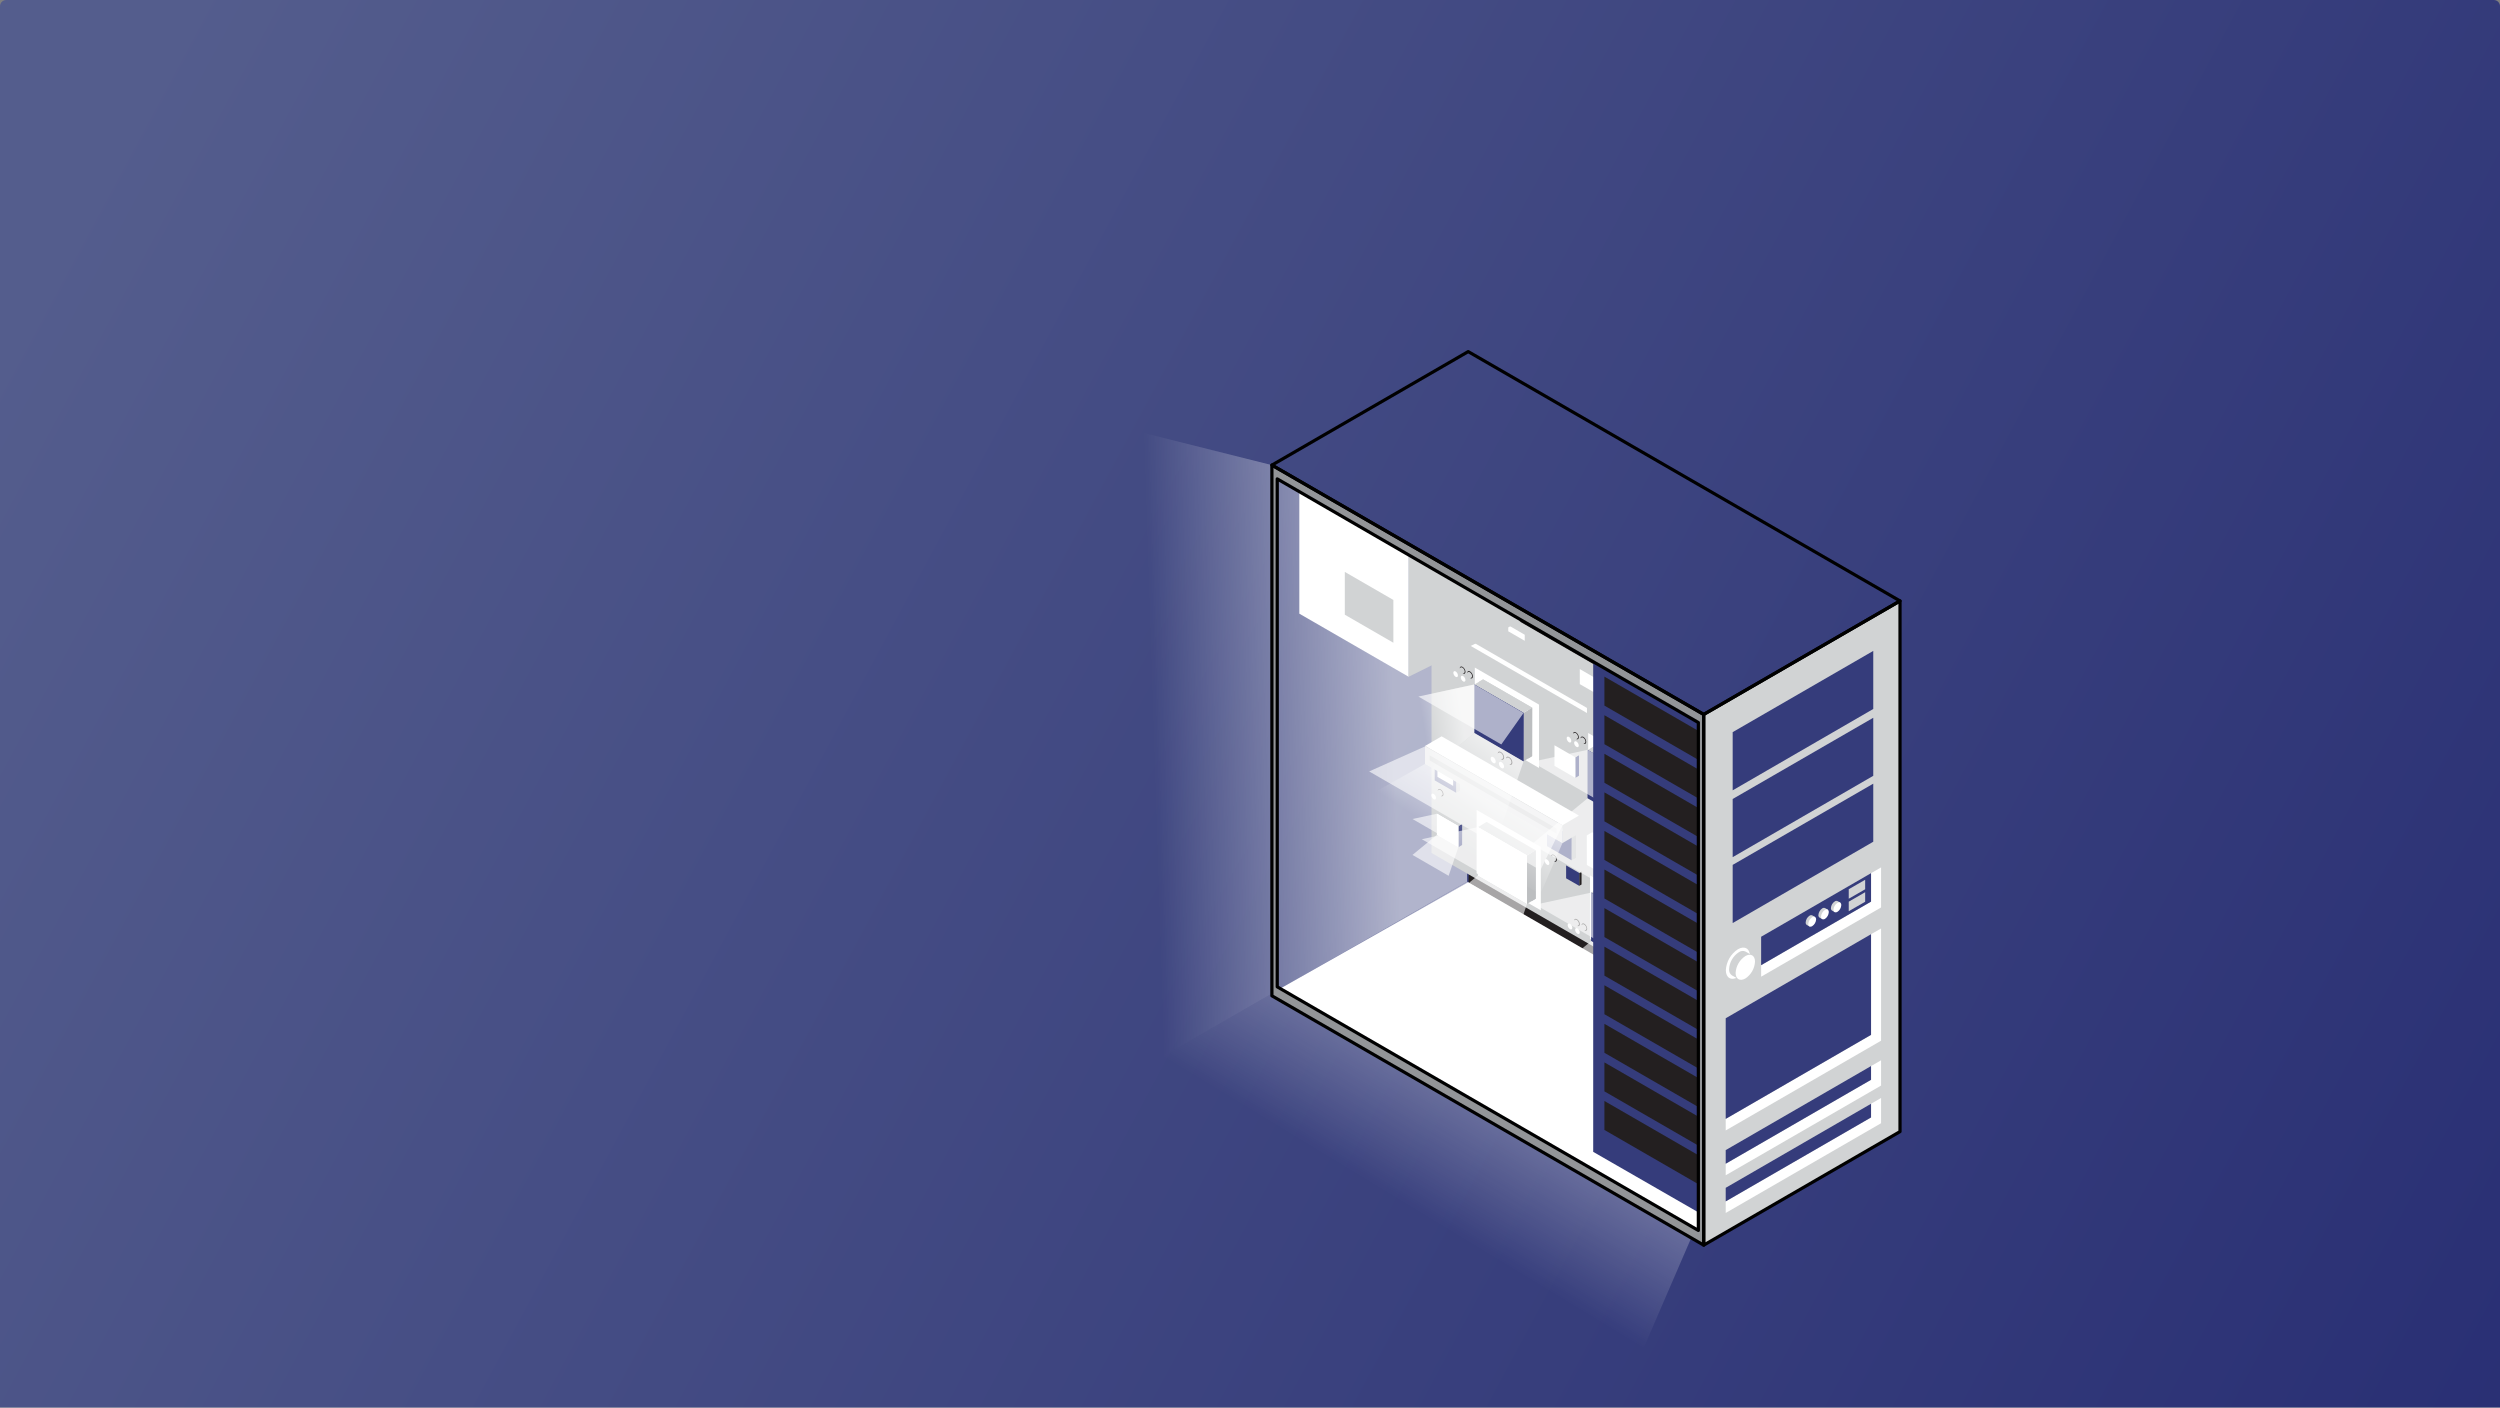 <?xml version="1.0" encoding="UTF-8"?> <svg xmlns="http://www.w3.org/2000/svg" width="2000" height="1126" viewBox="0 0 2000 1126" fill="none"><rect x="0" y="0" width="2000" height="1126" fill="#808080" stroke="none"/><path d="M0 5C0 2.239 2.239 0 5 0H1995C1997.76 0 2000 2.239 2000 5V1125.96H0V5Z" fill="url(#paint0_linear)"></path><g clip-path="url(#clip0)"><path d="M1420.26 881.24L1174.36 738.218L1178.29 466.293L1424.21 608.212L1420.26 881.24Z" fill="#231F20"></path><path d="M1020.81 792.773L1359.3 990.454L1442.39 944.896L1434.97 856.176L1174.55 705.828L1020.81 792.773Z" fill="white"></path><path d="M903 343.362L1017.52 372.091L1173.67 466.294V705.359L903 860.522V343.362Z" fill="url(#paint1_linear)"></path><path d="M1414.43 848.139L1306.85 1097.06L903 860.522L1173.67 705.359L1414.43 848.139Z" fill="url(#paint2_linear)"></path><path d="M1239.11 510.689V510.677L1148.38 458.285L1145.21 460.116L1239.11 522.257L1326.55 787.117L1329.78 785.253V563.047L1239.11 510.689Z" fill="#D1D3D4"></path><path d="M1145.21 460.116V682.371L1326.55 787.117V564.881L1145.21 460.116Z" fill="#D1D3D4"></path><path d="M1173.16 482.887V494.94L1185.34 501.954V489.936L1173.16 482.887Z" fill="white"></path><path d="M1179.86 534.043V584.737L1231.22 614.387V563.69L1179.86 534.043Z" fill="white"></path><path d="M1181.32 647.93L1181.28 698.616L1232.67 728.278V677.574L1181.32 647.93Z" fill="white"></path><path d="M1164.94 621.387L1164.9 634.187L1167.92 632.376L1167.96 619.577L1164.94 621.387Z" fill="#BCBEC0"></path><path d="M1166.54 620.407V633.23L1167.92 632.376L1167.96 619.577L1166.54 620.407Z" fill="#BCBEC0"></path><path d="M1147.77 611.498L1161.59 622.572L1164.94 621.386L1167.96 619.576L1150.8 609.667L1147.77 611.498Z" fill="#D1D3D4"></path><path d="M1149.39 610.529L1166.54 620.407L1167.96 619.576L1150.8 609.667L1149.39 610.529Z" fill="#939598"></path><path d="M1147.77 611.498V624.298L1164.9 634.186L1164.94 621.386L1147.77 611.498Z" fill="#353C7B"></path><path d="M1162.53 623.156V628.723L1149.96 621.479V615.903L1162.53 623.156Z" fill="white"></path><path d="M1166.67 660.901V677.823L1169.69 675.971L1169.73 659.067L1166.67 660.901Z" fill="#353C7B"></path><path d="M1149.55 650.993L1163.33 662.097L1166.66 660.901L1169.72 659.068L1152.56 649.192L1149.55 650.993Z" fill="#D1D3D4"></path><path d="M1149.55 650.993V667.922L1166.66 677.824V660.902L1149.55 650.993Z" fill="white"></path><path d="M1231.59 651.43V661.794L1233.42 660.68V650.337L1231.59 651.43Z" fill="#353C7B"></path><path d="M1214.63 641.667L1227.19 650.853L1231.59 651.429L1233.42 650.336L1216.5 640.548L1214.63 641.667Z" fill="#231F20"></path><path d="M1214.63 641.667V651.99L1231.59 661.794V651.43L1214.63 641.667Z" fill="#D1D3D4"></path><path d="M1206.6 500.153V505.044L1219.79 512.644V507.804L1206.6 500.153Z" fill="white"></path><path d="M1218.83 570.322L1218.77 609.068L1225.7 604.873L1225.74 566.168L1218.83 570.322Z" fill="#BCBEC0"></path><path d="M1222.5 568.064L1222.54 606.833L1225.7 604.873L1225.74 566.168L1222.5 568.064Z" fill="#BCBEC0"></path><path d="M1179.51 547.622L1211.07 573.018L1218.83 570.323L1225.74 566.169L1186.46 543.502L1179.51 547.622Z" fill="#D1D3D4"></path><path d="M1183.24 545.395L1222.5 568.065L1225.74 566.169L1186.47 543.502L1183.24 545.395Z" fill="#D1D3D4"></path><path d="M1179.51 547.622V586.381L1218.77 609.068L1218.83 570.323L1179.51 547.622Z" fill="#353C7B"></path><path d="M1221.61 684.335V723.104L1228.56 718.956L1228.6 680.226L1221.61 684.335Z" fill="#BCBEC0"></path><path d="M1225.33 682.131V720.88L1228.55 718.956L1228.59 680.226L1225.33 682.131Z" fill="#BCBEC0"></path><path d="M1182.34 661.709L1213.9 687.074L1221.6 684.335L1228.59 680.226L1189.27 657.515L1182.34 661.709Z" fill="#D1D3D4"></path><path d="M1182.34 661.709V700.426L1221.6 723.104V684.335L1182.34 661.709Z" fill="white"></path><path d="M1200.68 601.58C1201.44 602.048 1202.08 602.696 1202.54 603.468C1203 604.24 1203.27 605.112 1203.31 606.009C1203.31 607.603 1202.18 608.286 1200.68 607.477C1199.94 606.981 1199.33 606.321 1198.89 605.549C1198.46 604.777 1198.2 603.914 1198.16 603.028C1198.16 601.408 1199.31 600.761 1200.68 601.58Z" fill="#231F20"></path><path d="M1196 610.552L1202.02 607.061C1202.23 606.922 1202.4 606.726 1202.5 606.495C1202.61 606.264 1202.65 606.007 1202.62 605.755C1202.57 605.042 1202.36 604.35 1202 603.734C1201.64 603.118 1201.14 602.594 1200.54 602.206C1200.34 602.051 1200.11 601.953 1199.86 601.925C1199.61 601.896 1199.36 601.938 1199.13 602.044V602.044L1193.09 605.511L1196 610.552Z" fill="#D1D3D4"></path><path d="M1194.6 605.673C1195.18 606.065 1195.66 606.588 1196.01 607.2C1196.35 607.812 1196.55 608.496 1196.58 609.198C1196.58 610.505 1195.7 611.073 1194.6 610.388C1194 610.007 1193.49 609.488 1193.13 608.876C1192.77 608.263 1192.56 607.574 1192.51 606.864C1192.51 605.534 1193.44 605.004 1194.6 605.673Z" fill="white"></path><path d="M1207.31 605.65C1208.07 606.115 1208.7 606.762 1209.15 607.532C1209.61 608.302 1209.86 609.172 1209.9 610.064C1209.9 611.71 1208.79 612.354 1207.31 611.522C1206.58 611.037 1205.98 610.39 1205.54 609.632C1205.11 608.875 1204.86 608.027 1204.81 607.156C1204.81 605.487 1205.94 604.841 1207.31 605.65Z" fill="#231F20"></path><path d="M1202.62 614.631L1208.6 611.176C1208.81 611.022 1208.98 610.814 1209.08 610.573C1209.18 610.333 1209.22 610.069 1209.18 609.811C1209.15 609.104 1208.95 608.415 1208.59 607.802C1208.24 607.189 1207.74 606.669 1207.15 606.286C1206.96 606.133 1206.72 606.039 1206.48 606.015C1206.23 605.99 1205.98 606.036 1205.76 606.148V606.148L1199.73 609.594L1202.62 614.631Z" fill="#D1D3D4"></path><path d="M1201.21 609.72C1201.81 610.114 1202.31 610.644 1202.66 611.267C1203.02 611.89 1203.22 612.588 1203.26 613.305C1203.26 614.609 1202.34 615.117 1201.21 614.481C1200.6 614.095 1200.09 613.568 1199.73 612.945C1199.37 612.322 1199.16 611.621 1199.12 610.901C1199.12 609.594 1200.05 609.073 1201.21 609.72Z" fill="white"></path><path d="M1170.04 533.5C1170.72 533.92 1171.3 534.503 1171.71 535.196C1172.12 535.889 1172.35 536.672 1172.39 537.477C1172.39 538.935 1171.37 539.545 1170.04 538.776C1169.38 538.336 1168.83 537.749 1168.44 537.061C1168.04 536.374 1167.81 535.604 1167.77 534.813C1167.77 533.367 1168.81 532.74 1170.04 533.5Z" fill="#231F20"></path><path d="M1165.81 541.575L1171.24 538.476C1171.43 538.331 1171.57 538.143 1171.67 537.928C1171.76 537.714 1171.8 537.48 1171.79 537.247C1171.75 536.603 1171.56 535.977 1171.23 535.42C1170.91 534.864 1170.45 534.392 1169.91 534.043C1169.73 533.905 1169.51 533.821 1169.28 533.802C1169.05 533.783 1168.82 533.829 1168.62 533.935V533.935L1163.25 537.041L1165.81 541.575Z" fill="#D1D3D4"></path><path d="M1164.5 537.143C1165.04 537.497 1165.49 537.975 1165.82 538.538C1166.14 539.1 1166.32 539.731 1166.35 540.379C1166.35 541.554 1165.54 542.025 1164.5 541.451C1163.97 541.09 1163.52 540.61 1163.2 540.049C1162.89 539.487 1162.7 538.859 1162.67 538.215C1162.67 537.061 1163.5 536.57 1164.5 537.143Z" fill="white"></path><path d="M1176.03 537.143C1176.7 537.576 1177.26 538.164 1177.66 538.858C1178.06 539.551 1178.28 540.33 1178.32 541.129C1178.32 542.595 1177.34 543.188 1176.03 542.472C1175.36 542.038 1174.8 541.452 1174.4 540.76C1174 540.069 1173.77 539.293 1173.72 538.494C1173.72 537.019 1174.76 536.423 1176.03 537.143Z" fill="#231F20"></path><path d="M1171.79 545.217L1177.18 542.097C1177.37 541.972 1177.52 541.797 1177.61 541.591C1177.71 541.386 1177.75 541.158 1177.72 540.933C1177.69 540.29 1177.5 539.665 1177.17 539.11C1176.85 538.555 1176.39 538.087 1175.85 537.746C1175.67 537.613 1175.45 537.53 1175.23 537.504C1175.01 537.478 1174.78 537.511 1174.58 537.6V537.6L1169.19 540.712L1171.79 545.217Z" fill="#D1D3D4"></path><path d="M1170.5 540.838C1171.03 541.196 1171.48 541.673 1171.8 542.23C1172.12 542.788 1172.31 543.413 1172.35 544.055C1172.39 544.285 1172.36 544.521 1172.26 544.732C1172.16 544.943 1172 545.118 1171.79 545.233C1171.59 545.348 1171.36 545.398 1171.12 545.375C1170.89 545.352 1170.67 545.258 1170.5 545.106C1169.95 544.761 1169.5 544.291 1169.17 543.735C1168.85 543.179 1168.66 542.553 1168.62 541.91C1168.62 540.713 1169.46 540.244 1170.5 540.838Z" fill="white"></path><path d="M1152.45 631.433C1153.13 631.861 1153.7 632.445 1154.11 633.137C1154.52 633.829 1154.75 634.609 1154.8 635.412C1154.8 636.91 1153.76 637.483 1152.45 636.772C1151.8 636.322 1151.26 635.73 1150.87 635.042C1150.48 634.354 1150.25 633.587 1150.2 632.798C1150.2 631.321 1151.24 630.716 1152.45 631.433Z" fill="#231F20"></path><path d="M1148.24 639.542L1153.64 636.41C1153.83 636.281 1153.98 636.103 1154.09 635.895C1154.19 635.686 1154.23 635.455 1154.22 635.223C1154.18 634.581 1153.99 633.957 1153.66 633.402C1153.34 632.847 1152.89 632.377 1152.35 632.029C1152.16 631.887 1151.94 631.8 1151.71 631.778C1151.48 631.755 1151.24 631.799 1151.03 631.903V631.903L1145.64 634.995L1148.24 639.542Z" fill="#D1D3D4"></path><path d="M1146.93 635.15C1147.48 635.494 1147.93 635.963 1148.26 636.517C1148.58 637.071 1148.77 637.694 1148.81 638.335C1148.81 639.501 1147.95 639.989 1146.93 639.387C1146.4 639.036 1145.96 638.563 1145.64 638.008C1145.33 637.453 1145.15 636.83 1145.12 636.192C1145.12 635.024 1145.91 634.536 1146.93 635.15Z" fill="white"></path><path d="M1263.84 535.259V547.31L1276.01 554.326V542.306L1263.84 535.259Z" fill="white"></path><path d="M1270.54 586.414V637.108L1321.89 666.76V616.066L1270.54 586.414Z" fill="white"></path><path d="M1272 700.301L1271.95 750.992L1323.35 780.652V729.945L1272 700.301Z" fill="white"></path><path d="M1263.38 698.367V708.672L1265.25 707.589V697.253L1263.38 698.367Z" fill="#231F20"></path><path d="M1252.89 692.324L1261.36 699.108L1263.38 698.367L1265.25 697.254L1254.74 691.208L1252.89 692.324Z" fill="#D1D3D4"></path><path d="M1252.89 692.324V702.657L1263.38 708.672V698.367L1252.89 692.324Z" fill="#353C7B"></path><path d="M1257.29 669.07L1257.24 688.25L1260.69 686.174L1260.74 666.992L1257.29 669.07Z" fill="#BCBEC0"></path><path d="M1259.12 667.946V687.151L1260.7 686.174L1260.74 666.992L1259.12 667.946Z" fill="#BCBEC0"></path><path d="M1237.61 657.744L1253.45 670.425L1257.29 669.069L1260.74 666.992L1241.1 655.645L1237.61 657.744Z" fill="#D1D3D4"></path><path d="M1239.48 656.633L1259.12 667.946L1260.74 666.992L1241.1 655.645L1239.48 656.633Z" fill="#939598"></path><path d="M1237.61 657.743V676.926L1257.24 688.249L1257.29 669.069L1237.61 657.743Z" fill="#353C7B"></path><path d="M1293.38 682.152V705.757L1297.6 703.227V679.624L1293.38 682.152Z" fill="#353C7B"></path><path d="M1269.44 668.321L1288.67 683.808L1293.38 682.152L1297.6 679.624L1273.73 665.813L1269.44 668.321Z" fill="white"></path><path d="M1269.44 668.322L1269.48 691.956L1293.38 705.758V682.153L1269.44 668.322Z" fill="white"></path><path d="M1260.23 605.843L1260.28 622.32L1263.19 620.538V604.087L1260.23 605.843Z" fill="#353C7B"></path><path d="M1243.58 596.205L1256.99 607.021L1260.24 605.844L1263.19 604.087L1246.54 594.448L1243.58 596.205Z" fill="#D1D3D4"></path><path d="M1243.58 596.204V612.694L1260.28 622.32L1260.24 605.843L1243.58 596.204Z" fill="white"></path><path d="M1322.18 717.336V727.675L1323.99 726.582V716.259L1322.18 717.336Z" fill="#353C7B"></path><path d="M1305.21 707.561L1317.74 716.714L1322.18 717.336L1323.99 716.259L1307.13 706.432L1305.21 707.561Z" fill="white"></path><path d="M1305.21 707.561V717.863L1322.18 727.674V717.336L1305.21 707.561Z" fill="white"></path><path d="M1297.26 552.524V557.418L1310.46 565.018V560.178L1297.26 552.524Z" fill="white"></path><path d="M1309.5 622.691L1309.45 661.442L1316.37 657.245L1316.42 618.541L1309.5 622.691Z" fill="#BCBEC0"></path><path d="M1313.17 620.436L1313.21 659.205L1316.37 657.245L1316.41 618.541L1313.17 620.436Z" fill="#BCBEC0"></path><path d="M1270.18 599.996L1301.74 625.391L1309.5 622.691L1316.42 618.54L1277.14 595.873L1270.18 599.996Z" fill="#D1D3D4"></path><path d="M1270.18 599.996V638.754L1309.44 661.442L1309.5 622.691L1270.18 599.996Z" fill="#353C7B"></path><path d="M1312.27 736.711V775.477L1319.23 771.329L1319.26 732.602L1312.27 736.711Z" fill="#BCBEC0"></path><path d="M1316 734.505V773.258L1319.23 771.329L1319.27 732.602L1316 734.505Z" fill="#BCBEC0"></path><path d="M1273.02 714.081L1304.57 739.443L1312.27 736.712L1319.27 732.602L1279.95 709.886L1273.02 714.081Z" fill="#D1D3D4"></path><path d="M1273.02 714.08V752.805L1312.27 775.477V736.711L1273.02 714.08Z" fill="#353C7B"></path><path d="M1284.61 654.852C1285.3 655.273 1285.88 655.856 1286.29 656.551C1286.71 657.246 1286.94 658.031 1286.99 658.838C1286.99 660.276 1285.96 660.888 1284.61 660.164C1283.95 659.717 1283.4 659.122 1283.01 658.426C1282.61 657.73 1282.39 656.953 1282.34 656.155C1282.34 654.696 1283.38 654.114 1284.61 654.852Z" fill="#231F20"></path><path d="M1280.4 662.928L1285.82 659.787C1286.01 659.662 1286.16 659.484 1286.26 659.276C1286.35 659.068 1286.39 658.837 1286.36 658.609C1286.32 657.968 1286.13 657.344 1285.8 656.789C1285.47 656.234 1285.02 655.763 1284.48 655.414C1284.31 655.275 1284.09 655.187 1283.87 655.162C1283.65 655.136 1283.42 655.173 1283.22 655.268V655.268L1277.78 658.39L1280.4 662.928Z" fill="#D1D3D4"></path><path d="M1279.14 658.535C1279.66 658.888 1280.1 659.359 1280.41 659.91C1280.72 660.462 1280.9 661.079 1280.93 661.711C1280.93 662.889 1280.14 663.398 1279.14 662.782C1278.6 662.438 1278.15 661.972 1277.82 661.421C1277.5 660.869 1277.3 660.249 1277.26 659.61C1277.26 658.414 1278.1 657.933 1279.14 658.535Z" fill="white"></path><path d="M1290.59 658.514C1291.28 658.935 1291.85 659.519 1292.25 660.213C1292.66 660.907 1292.89 661.69 1292.92 662.494C1292.92 663.97 1291.92 664.551 1290.59 663.805C1289.94 663.369 1289.39 662.786 1289 662.104C1288.61 661.421 1288.38 660.657 1288.34 659.872C1288.34 658.37 1289.36 657.787 1290.59 658.514Z" fill="#231F20"></path><path d="M1286.36 666.603L1291.75 663.491C1291.94 663.353 1292.09 663.165 1292.18 662.949C1292.27 662.732 1292.3 662.495 1292.27 662.262C1292.24 661.625 1292.06 661.004 1291.74 660.451C1291.42 659.899 1290.97 659.431 1290.44 659.086C1290.26 658.949 1290.05 658.865 1289.83 658.843C1289.61 658.821 1289.39 658.863 1289.19 658.964L1283.76 662.066L1286.36 666.603Z" fill="#D1D3D4"></path><path d="M1285.09 662.179C1285.63 662.535 1286.08 663.012 1286.4 663.573C1286.72 664.134 1286.91 664.762 1286.94 665.408C1286.94 666.584 1286.11 667.04 1285.09 666.467C1284.54 666.119 1284.09 665.645 1283.76 665.084C1283.43 664.523 1283.25 663.891 1283.21 663.243C1283.22 662.066 1284.05 661.598 1285.09 662.179Z" fill="white"></path><path d="M1261.53 735.343C1262.21 735.775 1262.78 736.363 1263.19 737.06C1263.6 737.757 1263.84 738.541 1263.88 739.348C1263.88 740.789 1262.84 741.397 1261.53 740.664C1260.85 740.235 1260.29 739.646 1259.89 738.948C1259.5 738.251 1259.28 737.467 1259.26 736.666C1259.26 735.243 1260.28 734.631 1261.53 735.343Z" fill="#231F20"></path><path d="M1257.3 743.432L1262.67 740.353C1262.86 740.212 1263 740.024 1263.1 739.808C1263.19 739.592 1263.22 739.356 1263.19 739.123C1263.15 738.491 1262.96 737.878 1262.66 737.326C1262.35 736.774 1261.92 736.298 1261.4 735.932C1261.22 735.79 1261 735.702 1260.76 735.678C1260.53 735.654 1260.3 735.695 1260.09 735.796V735.796L1254.67 738.907L1257.3 743.432Z" fill="#D1D3D4"></path><path d="M1256.01 739.041C1256.55 739.393 1257 739.867 1257.32 740.426C1257.64 740.985 1257.83 741.612 1257.86 742.256C1257.86 743.431 1257.03 743.909 1256.01 743.301C1255.46 742.958 1255.01 742.49 1254.68 741.936C1254.35 741.383 1254.16 740.759 1254.12 740.116C1254.12 738.916 1254.97 738.429 1256.01 739.041Z" fill="white"></path><path d="M1267.48 739.021C1268.14 739.468 1268.69 740.063 1269.08 740.759C1269.48 741.454 1269.7 742.232 1269.75 743.03C1269.75 744.476 1268.71 745.069 1267.48 744.351C1266.82 743.911 1266.27 743.322 1265.87 742.631C1265.48 741.94 1265.25 741.167 1265.21 740.372C1265.21 738.855 1266.21 738.303 1267.48 739.021Z" fill="#231F20"></path><path d="M1263.26 747.119L1268.62 743.989C1268.82 743.863 1268.97 743.687 1269.08 743.479C1269.18 743.272 1269.22 743.04 1269.21 742.809C1269.16 742.157 1268.97 741.524 1268.64 740.962C1268.3 740.4 1267.84 739.924 1267.29 739.574C1267.12 739.441 1266.91 739.359 1266.7 739.336C1266.48 739.313 1266.26 739.35 1266.06 739.444L1260.63 742.583L1263.26 747.119Z" fill="#D1D3D4"></path><path d="M1261.96 742.693C1262.5 743.052 1262.94 743.528 1263.27 744.085C1263.59 744.641 1263.79 745.265 1263.83 745.907C1263.83 747.103 1262.96 747.575 1261.96 746.977C1261.42 746.634 1260.97 746.165 1260.64 745.61C1260.31 745.056 1260.12 744.431 1260.09 743.788C1260.09 742.603 1260.92 742.12 1261.96 742.693Z" fill="white"></path><path d="M1260.71 585.873C1261.4 586.294 1261.97 586.876 1262.38 587.569C1262.79 588.263 1263.03 589.046 1263.06 589.85C1263.06 591.305 1262.04 591.919 1260.71 591.151C1260.05 590.71 1259.51 590.122 1259.11 589.434C1258.72 588.746 1258.49 587.976 1258.44 587.184C1258.44 585.737 1259.49 585.113 1260.71 585.873Z" fill="#231F20"></path><path d="M1256.48 593.949L1261.92 590.848C1262.1 590.702 1262.25 590.514 1262.34 590.3C1262.43 590.086 1262.48 589.852 1262.46 589.618C1262.42 588.975 1262.23 588.349 1261.91 587.792C1261.58 587.234 1261.13 586.762 1260.59 586.413C1260.4 586.276 1260.19 586.193 1259.96 586.174C1259.73 586.156 1259.5 586.202 1259.3 586.307V586.307L1253.93 589.41L1256.48 593.949Z" fill="#D1D3D4"></path><path d="M1255.17 589.516C1255.72 589.87 1256.17 590.349 1256.49 590.911C1256.81 591.474 1257 592.104 1257.03 592.752C1257.03 593.927 1256.22 594.398 1255.17 593.824C1254.64 593.463 1254.2 592.982 1253.88 592.42C1253.56 591.858 1253.38 591.23 1253.34 590.586C1253.34 589.431 1254.17 588.941 1255.17 589.516Z" fill="white"></path><path d="M1266.7 589.515C1267.38 589.948 1267.94 590.536 1268.33 591.229C1268.73 591.923 1268.96 592.702 1268.99 593.501C1268.99 594.969 1268.02 595.562 1266.7 594.845C1266.03 594.411 1265.48 593.824 1265.07 593.133C1264.67 592.442 1264.44 591.666 1264.4 590.868C1264.4 589.388 1265.43 588.794 1266.7 589.515Z" fill="#231F20"></path><path d="M1262.46 597.589L1267.85 594.468C1268.04 594.343 1268.19 594.168 1268.29 593.962C1268.38 593.756 1268.42 593.527 1268.39 593.302C1268.36 592.66 1268.17 592.035 1267.84 591.481C1267.52 590.926 1267.06 590.458 1266.52 590.116C1266.34 589.984 1266.13 589.901 1265.9 589.875C1265.68 589.85 1265.46 589.882 1265.25 589.969V589.969L1259.86 593.081L1262.46 597.589Z" fill="#D1D3D4"></path><path d="M1261.17 593.212C1261.7 593.57 1262.15 594.046 1262.47 594.603C1262.79 595.16 1262.98 595.784 1263.02 596.426C1263.06 596.656 1263.03 596.894 1262.93 597.105C1262.83 597.316 1262.67 597.492 1262.47 597.607C1262.26 597.723 1262.03 597.773 1261.8 597.75C1261.56 597.727 1261.34 597.633 1261.17 597.481C1260.62 597.135 1260.17 596.664 1259.85 596.108C1259.52 595.552 1259.33 594.927 1259.3 594.283C1259.3 593.083 1260.13 592.616 1261.17 593.212Z" fill="white"></path><path d="M1243.12 683.808C1243.8 684.235 1244.37 684.818 1244.78 685.51C1245.19 686.201 1245.43 686.981 1245.48 687.783C1245.48 689.283 1244.44 689.855 1243.12 689.146C1242.47 688.696 1241.93 688.104 1241.54 687.415C1241.15 686.727 1240.93 685.959 1240.88 685.17C1240.87 683.693 1241.91 683.091 1243.12 683.808Z" fill="#231F20"></path><path d="M1238.92 691.913L1244.31 688.78C1244.5 688.651 1244.66 688.473 1244.76 688.264C1244.86 688.055 1244.91 687.823 1244.89 687.591C1244.85 686.95 1244.66 686.327 1244.34 685.773C1244.01 685.218 1243.56 684.748 1243.02 684.399C1242.84 684.256 1242.62 684.168 1242.38 684.146C1242.15 684.124 1241.92 684.168 1241.71 684.274V684.274L1236.31 687.364L1238.92 691.913Z" fill="#D1D3D4"></path><path d="M1237.61 687.523C1238.15 687.867 1238.6 688.335 1238.93 688.889C1239.26 689.443 1239.44 690.066 1239.48 690.707C1239.48 691.874 1238.63 692.362 1237.61 691.76C1237.08 691.409 1236.63 690.937 1236.32 690.381C1236 689.826 1235.82 689.203 1235.8 688.565C1235.8 687.397 1236.59 686.909 1237.61 687.523Z" fill="white"></path><path d="M1249.96 660.153V674.468L1263.11 666.773V652.464L1249.96 660.153Z" fill="#D1D3D4"></path><path d="M1140.08 596.732L1161.14 613.69L1249.97 660.154L1263.12 652.464L1153.29 589.068L1140.08 596.732Z" fill="white"></path><path d="M1140.08 596.733L1140.13 611.081L1249.97 674.469V660.154L1140.08 596.733Z" fill="#E6E7E8"></path><path d="M1149.55 650.993V667.922L1166.66 677.824V660.902L1149.55 650.993Z" fill="white"></path><path d="M1179.51 547.622V586.381L1218.77 609.068L1218.83 570.323L1179.51 547.622Z" fill="#353C7B"></path><path d="M1182.34 661.709V700.426L1221.6 723.104V684.335L1182.34 661.709Z" fill="white"></path><path d="M1270.18 599.996V638.754L1309.44 661.442L1309.5 622.691L1270.18 599.996Z" fill="#353C7B"></path><path d="M1273.02 714.08V752.805L1312.27 775.477V736.711L1273.02 714.08Z" fill="#353C7B"></path><path d="M1140.08 596.733L1140.13 611.081L1249.97 674.469V660.154L1140.08 596.733Z" fill="#E6E7E8"></path><path d="M1245.21 666.918L1143.73 608.364V604.286L1245.21 662.836V666.918Z" fill="#D1D3D4"></path><path d="M1269.57 570.425L1168.08 511.872V507.793L1269.57 566.344V570.425Z" fill="white"></path><path d="M1134.7 557.243L1179.51 547.581V586.339L1134.7 623.136V557.243Z" fill="url(#paint3_linear)"></path><path d="M1201.03 595.567L1218.83 570.384V609.145L1201.03 661.462V595.567Z" fill="url(#paint4_linear)"></path><path d="M1218.83 609.146L1201.03 661.463L1134.7 623.136L1179.51 586.34L1218.83 609.146Z" fill="url(#paint5_linear)"></path><path d="M1218.83 570.384L1201.03 595.567L1134.7 557.243L1179.51 547.581L1218.83 570.384Z" fill="url(#paint6_linear)"></path><path d="M1225.32 609.506L1270.13 599.844V638.603L1225.32 675.399V609.506Z" fill="url(#paint7_linear)"></path><path d="M1291.64 647.829L1309.45 622.646V661.408L1291.64 713.724V647.829Z" fill="url(#paint8_linear)"></path><path d="M1309.45 661.408L1291.64 713.725L1225.32 675.398L1270.13 638.602L1309.45 661.408Z" fill="url(#paint9_linear)"></path><path d="M1309.45 622.648L1291.64 647.83L1225.32 609.506L1270.13 599.844L1309.45 622.648Z" fill="url(#paint10_linear)"></path><path d="M1228.22 723.716L1273.03 714.054V752.815L1228.22 789.611V723.716Z" fill="url(#paint11_linear)"></path><path d="M1294.54 762.042L1312.35 736.86V775.618L1294.54 827.935V762.042Z" fill="url(#paint12_linear)"></path><path d="M1312.35 775.619L1294.54 827.936L1228.22 789.612L1273.03 752.815L1312.35 775.619Z" fill="url(#paint13_linear)"></path><path d="M1312.35 736.86L1294.54 762.042L1228.22 723.716L1273.03 714.054L1312.35 736.86Z" fill="url(#paint14_linear)"></path><path d="M1129.98 655.205L1149.51 650.993V667.894L1129.98 683.937V655.205Z" fill="url(#paint15_linear)"></path><path d="M1158.9 671.916L1166.67 660.935V677.837L1158.9 700.65V671.916Z" fill="url(#paint16_linear)"></path><path d="M1166.66 677.837L1158.9 700.651L1129.98 683.937L1149.51 667.895L1166.66 677.837Z" fill="url(#paint17_linear)"></path><path d="M1166.66 660.935L1158.9 671.916L1129.98 655.205L1149.51 650.993L1166.66 660.935Z" fill="url(#paint18_linear)"></path><path d="M1095.27 618.405L1140.07 596.733L1140.12 611.081L1095.32 636.291L1095.27 618.405Z" fill="url(#paint19_linear)"></path><path d="M1232.26 715.308L1249.97 674.467L1140.13 611.079L1095.33 636.289L1232.26 715.308Z" fill="url(#paint20_linear)"></path><path d="M1232.26 696.163L1249.97 660.464L1140.13 597.076L1095.33 617.143L1232.26 696.163Z" fill="url(#paint21_linear)"></path><path d="M1137.45 671.371L1182.25 661.709V700.47L1137.45 737.264V671.371Z" fill="url(#paint22_linear)"></path><path d="M1203.76 709.698L1221.57 684.515V723.274L1203.76 775.591V709.698Z" fill="url(#paint23_linear)"></path><path d="M1221.57 723.274L1203.77 775.591L1137.45 737.264L1182.25 700.47L1221.57 723.274Z" fill="url(#paint24_linear)"></path><path d="M1221.57 684.515L1203.77 709.698L1137.45 671.371L1182.25 661.709L1221.57 684.515Z" fill="url(#paint25_linear)"></path><path d="M1366.85 575.744L1274.56 522.689V921.483L1366.85 974.566V575.744Z" fill="#353C7B"></path><path d="M1397.1 630.059L1283.53 564.49V541.313L1397.1 606.882V630.059Z" fill="#231F20"></path><path d="M1397.1 660.919L1283.53 595.35V572.174L1397.1 637.743V660.919Z" fill="#231F20"></path><path d="M1397.1 691.78L1283.53 626.211V603.034L1397.1 668.603V691.78Z" fill="#231F20"></path><path d="M1397.1 722.641L1283.53 657.072V633.896L1397.1 699.464V722.641Z" fill="#231F20"></path><path d="M1397.1 753.502L1283.53 687.933V664.756L1397.1 730.325V753.502Z" fill="#231F20"></path><path d="M1397.1 784.363L1283.53 718.794V695.617L1397.1 761.186V784.363Z" fill="#231F20"></path><path d="M1397.1 815.223L1283.53 749.654V726.478L1397.1 792.047V815.223Z" fill="#231F20"></path><path d="M1397.1 846.084L1283.53 780.515V757.339L1397.1 822.908V846.084Z" fill="#231F20"></path><path d="M1397.1 876.945L1283.53 811.376V788.2L1397.1 853.769V876.945Z" fill="#231F20"></path><path d="M1397.1 907.805L1283.53 842.237V819.06L1397.1 884.629V907.805Z" fill="#231F20"></path><path d="M1397.1 938.666L1283.53 873.097V849.921L1397.1 915.49V938.666Z" fill="#231F20"></path><path d="M1397.1 969.527L1283.53 903.958V880.782L1397.1 946.351V969.527Z" fill="#231F20"></path><path d="M1039.46 490.932L1126.91 541.413V440.678L1039.46 390.233V490.932Z" fill="white"></path><path d="M1075.85 491.772L1114.69 514.193V479.955L1075.85 457.532V491.772Z" fill="#D1D3D4"></path><path d="M1126.91 541.414L1220.36 495.01L1181.2 469.683L1126.91 440.679V541.414Z" fill="#D1D3D4"></path><path d="M1362.98 996.104L1520.01 905.281V480.75L1362.98 571.547L1360.64 898.373L1362.98 996.104Z" fill="#D1D3D4"></path><path d="M1017.52 372.091V796.635L1362.97 996.105V571.546L1017.52 372.091ZM1021.79 383.115L1358.68 578.035V984.34L1021.79 789.461L1021.79 383.115Z" fill="#939598"></path><path d="M1386.14 585.705V632.261L1498.61 567.18V520.725L1386.14 585.705Z" fill="#353C7B"></path><path d="M1386.14 639.19V685.723L1498.61 620.651V574.213L1386.14 639.19Z" fill="#353C7B"></path><path d="M1386.14 691.903V738.434L1498.61 673.389V626.936L1386.14 691.903Z" fill="#353C7B"></path><path d="M1408.91 772.143V781.344L1504.85 725.975V693.923L1496.84 698.534V721.297L1408.91 772.143Z" fill="white"></path><path d="M1408.91 749.39V772.142L1496.84 721.297V698.534L1408.91 749.39Z" fill="#353C7B"></path><path d="M1478.99 718.976L1492.13 711.423V703.818L1478.99 711.372V718.976Z" fill="#D1D3D4"></path><path d="M1478.99 728.962L1492.13 721.394V713.769L1478.99 721.342V728.962Z" fill="#D1D3D4"></path><path d="M1380.57 895.123V904.361L1504.85 832.568V742.784L1496.84 747.369V827.898L1380.57 895.123Z" fill="white"></path><path d="M1380.57 814.591V895.122L1496.84 827.897V747.368L1380.57 814.591Z" fill="#353C7B"></path><path d="M1380.57 930.994V940.216L1504.85 868.452V848.23L1496.84 852.846V863.838L1380.57 930.994Z" fill="white"></path><path d="M1380.57 920.073V930.993L1496.84 863.837V852.846L1380.57 920.073Z" fill="#353C7B"></path><path d="M1380.57 961.125V970.355L1504.85 898.583V878.372L1496.84 883.009V893.957L1380.57 961.125Z" fill="white"></path><path d="M1380.57 950.245V961.126L1496.84 893.957V883.009L1380.57 950.245Z" fill="#353C7B"></path><path d="M1390.33 759.39C1387.52 761.228 1385.17 763.704 1383.49 766.618C1381.82 769.531 1380.85 772.8 1380.67 776.157C1380.67 782.32 1384.99 784.822 1390.33 781.728C1393.15 779.898 1395.49 777.427 1397.17 774.517C1398.85 771.607 1399.82 768.341 1399.99 764.986C1399.99 758.837 1395.69 756.306 1390.33 759.39Z" fill="white"></path><path d="M1396.45 773.911V773.962L1391.06 783.436L1385.52 780.301C1384.73 779.74 1384.11 778.979 1383.71 778.096C1383.32 777.213 1383.16 776.24 1383.27 775.279C1383.41 772.574 1384.19 769.941 1385.55 767.596C1386.9 765.251 1388.79 763.26 1391.06 761.787C1391.83 761.212 1392.73 760.858 1393.68 760.765C1394.64 760.672 1395.59 760.843 1396.45 761.26V761.26L1402.02 764.419L1396.45 773.911Z" fill="#D1D3D4"></path><path d="M1396.29 764.844C1394.02 766.323 1392.14 768.316 1390.78 770.66C1389.42 773.005 1388.64 775.637 1388.49 778.341C1388.49 783.268 1391.99 785.277 1396.29 782.801C1398.55 781.31 1400.42 779.31 1401.76 776.962C1403.1 774.615 1403.87 771.985 1404.01 769.285C1404.01 764.377 1400.57 762.383 1396.29 764.844Z" fill="white"></path><path d="M1470 725.922L1467.85 729.737L1465.62 728.469C1465.32 728.237 1465.08 727.932 1464.92 727.581C1464.77 727.229 1464.71 726.845 1464.74 726.463C1464.79 725.385 1465.1 724.336 1465.64 723.402C1466.19 722.469 1466.94 721.679 1467.85 721.099C1468.15 720.864 1468.51 720.718 1468.89 720.677C1469.27 720.636 1469.66 720.702 1470 720.867V720.867L1472.28 722.085L1470 725.922Z" fill="#D1D3D4"></path><path d="M1469.95 722.305C1469.03 722.884 1468.27 723.674 1467.72 724.61C1467.17 725.545 1466.85 726.598 1466.79 727.681C1466.79 729.691 1468.22 730.457 1469.95 729.47C1470.85 728.879 1471.6 728.084 1472.13 727.15C1472.67 726.215 1472.98 725.168 1473.03 724.093C1473.03 722.086 1471.64 721.297 1469.95 722.305Z" fill="white"></path><path d="M1460.05 731.543V731.568L1457.83 735.351L1455.62 734.07C1455.31 733.844 1455.05 733.538 1454.9 733.183C1454.74 732.828 1454.67 732.437 1454.72 732.05C1454.79 730.978 1455.1 729.937 1455.65 729.007C1456.19 728.078 1456.93 727.287 1457.83 726.695C1458.15 726.462 1458.52 726.318 1458.91 726.278C1459.3 726.237 1459.7 726.301 1460.05 726.463V726.463L1462.26 727.731L1460.05 731.543Z" fill="#D1D3D4"></path><path d="M1460.01 727.899C1459.09 728.484 1458.33 729.275 1457.78 730.209C1457.23 731.143 1456.91 732.193 1456.84 733.274C1456.84 735.258 1458.27 736.072 1460.01 735.088C1460.89 734.481 1461.62 733.681 1462.14 732.75C1462.67 731.819 1462.97 730.78 1463.04 729.713C1463.04 727.731 1461.63 726.928 1460.01 727.899Z" fill="white"></path><path d="M1449.87 737.414L1447.64 741.202L1445.41 739.961C1445.11 739.722 1444.87 739.411 1444.72 739.056C1444.56 738.7 1444.5 738.312 1444.54 737.926C1444.6 736.848 1444.91 735.799 1445.45 734.863C1445.99 733.928 1446.74 733.131 1447.64 732.537C1447.96 732.308 1448.34 732.167 1448.73 732.128C1449.12 732.089 1449.51 732.154 1449.87 732.316V732.316L1452.07 733.597L1449.87 737.414Z" fill="#D1D3D4"></path><path d="M1449.74 733.767C1448.84 734.365 1448.08 735.164 1447.54 736.102C1447 737.04 1446.69 738.092 1446.63 739.172C1446.63 741.152 1448.03 741.915 1449.74 740.945C1450.65 740.355 1451.41 739.561 1451.96 738.625C1452.51 737.689 1452.83 736.638 1452.9 735.555C1452.9 733.597 1451.45 732.773 1449.74 733.767Z" fill="white"></path><path d="M1362.97 996.104L1520.01 905.281V480.75L1362.97 571.547V996.104Z" stroke="black" stroke-width="2.572" stroke-linecap="round" stroke-linejoin="round"></path><path d="M1017.52 372.091V796.635L1362.97 996.105V571.546L1017.52 372.091ZM1021.79 383.115L1358.68 578.035V984.34L1021.79 789.461L1021.79 383.115Z" stroke="black" stroke-width="2.572" stroke-linecap="round" stroke-linejoin="round"></path><path d="M1017.52 372.091L1174.55 281.286L1520.01 480.749L1362.97 571.547L1017.52 372.091Z" stroke="black" stroke-width="2.572" stroke-linecap="round" stroke-linejoin="round"></path></g><defs><linearGradient id="paint0_linear" x1="67.01" y1="143.959" x2="1997.78" y2="1181.52" gradientUnits="userSpaceOnUse"><stop stop-color="#545D8D"></stop><stop offset="1" stop-color="#292F74"></stop></linearGradient><linearGradient id="paint1_linear" x1="880.733" y1="602.663" x2="1142.98" y2="594.173" gradientUnits="userSpaceOnUse"><stop offset="0.161" stop-color="white" stop-opacity="0"></stop><stop offset="0.896" stop-color="white" stop-opacity="0.6"></stop></linearGradient><linearGradient id="paint2_linear" x1="1015.68" y1="1125.77" x2="1240.96" y2="754.765" gradientUnits="userSpaceOnUse"><stop offset="0.45" stop-color="white" stop-opacity="0"></stop><stop offset="1" stop-color="white" stop-opacity="0.6"></stop></linearGradient><linearGradient id="paint3_linear" x1="1131.21" y1="589.493" x2="1175.46" y2="582.428" gradientUnits="userSpaceOnUse"><stop offset="0.202" stop-color="white" stop-opacity="0"></stop><stop offset="0.896" stop-color="white" stop-opacity="0.6"></stop></linearGradient><linearGradient id="paint4_linear" x1="3224.19" y1="12550.4" x2="3402.74" y2="12544.8" gradientUnits="userSpaceOnUse"><stop offset="0.202" stop-color="white" stop-opacity="0"></stop><stop offset="0.896" stop-color="white" stop-opacity="0.6"></stop></linearGradient><linearGradient id="paint5_linear" x1="1147.17" y1="668.129" x2="1199.69" y2="602.579" gradientUnits="userSpaceOnUse"><stop offset="0.393" stop-color="white" stop-opacity="0"></stop><stop offset="1" stop-color="white" stop-opacity="0.6"></stop></linearGradient><linearGradient id="paint6_linear" x1="9308.29" y1="6427.59" x2="9814.54" y2="5319.97" gradientUnits="userSpaceOnUse"><stop offset="0.393" stop-color="white" stop-opacity="0"></stop><stop offset="1" stop-color="white" stop-opacity="0.6"></stop></linearGradient><linearGradient id="paint7_linear" x1="6780.29" y1="11227.9" x2="7563.84" y2="11153.7" gradientUnits="userSpaceOnUse"><stop offset="0.202" stop-color="white" stop-opacity="0"></stop><stop offset="0.896" stop-color="white" stop-opacity="0.6"></stop></linearGradient><linearGradient id="paint8_linear" x1="3942.64" y1="14453.6" x2="4121.21" y2="14448" gradientUnits="userSpaceOnUse"><stop offset="0.202" stop-color="white" stop-opacity="0"></stop><stop offset="0.896" stop-color="white" stop-opacity="0.6"></stop></linearGradient><linearGradient id="paint9_linear" x1="12177.1" y1="13502.9" x2="13665.1" y2="11423.3" gradientUnits="userSpaceOnUse"><stop offset="0.393" stop-color="white" stop-opacity="0"></stop><stop offset="1" stop-color="white" stop-opacity="0.6"></stop></linearGradient><linearGradient id="paint10_linear" x1="12363.3" y1="7455.02" x2="12869.6" y2="6347.4" gradientUnits="userSpaceOnUse"><stop offset="0.393" stop-color="white" stop-opacity="0"></stop><stop offset="1" stop-color="white" stop-opacity="0.6"></stop></linearGradient><linearGradient id="paint11_linear" x1="6833.73" y1="14698" x2="7617.29" y2="14623.8" gradientUnits="userSpaceOnUse"><stop offset="0.202" stop-color="white" stop-opacity="0"></stop><stop offset="0.896" stop-color="white" stop-opacity="0.6"></stop></linearGradient><linearGradient id="paint12_linear" x1="3965.63" y1="18612.1" x2="4144.2" y2="18606.5" gradientUnits="userSpaceOnUse"><stop offset="0.202" stop-color="white" stop-opacity="0"></stop><stop offset="0.896" stop-color="white" stop-opacity="0.6"></stop></linearGradient><linearGradient id="paint13_linear" x1="12274.9" y1="16952.8" x2="13762.8" y2="14873.2" gradientUnits="userSpaceOnUse"><stop offset="0.393" stop-color="white" stop-opacity="0"></stop><stop offset="1" stop-color="white" stop-opacity="0.6"></stop></linearGradient><linearGradient id="paint14_linear" x1="12461.1" y1="9700.78" x2="12967.4" y2="8593.12" gradientUnits="userSpaceOnUse"><stop offset="0.393" stop-color="white" stop-opacity="0"></stop><stop offset="1" stop-color="white" stop-opacity="0.6"></stop></linearGradient><linearGradient id="paint15_linear" x1="2842.75" y1="5637.52" x2="2991.73" y2="5623.41" gradientUnits="userSpaceOnUse"><stop offset="0.202" stop-color="white" stop-opacity="0"></stop><stop offset="0.896" stop-color="white" stop-opacity="0.6"></stop></linearGradient><linearGradient id="paint16_linear" x1="1924.03" y1="6866.22" x2="1957.99" y2="6865.16" gradientUnits="userSpaceOnUse"><stop offset="0.202" stop-color="white" stop-opacity="0"></stop><stop offset="0.896" stop-color="white" stop-opacity="0.6"></stop></linearGradient><linearGradient id="paint17_linear" x1="4445.31" y1="6062.74" x2="4728.23" y2="5667.33" gradientUnits="userSpaceOnUse"><stop offset="0.393" stop-color="white" stop-opacity="0"></stop><stop offset="1" stop-color="white" stop-opacity="0.6"></stop></linearGradient><linearGradient id="paint18_linear" x1="4480.73" y1="3838.08" x2="4576.98" y2="3627.48" gradientUnits="userSpaceOnUse"><stop offset="0.393" stop-color="white" stop-opacity="0"></stop><stop offset="1" stop-color="white" stop-opacity="0.6"></stop></linearGradient><linearGradient id="paint19_linear" x1="4448.81" y1="5772.96" x2="5231.18" y2="5772.96" gradientUnits="userSpaceOnUse"><stop offset="0.202" stop-color="white" stop-opacity="0"></stop><stop offset="0.896" stop-color="white" stop-opacity="0.6"></stop></linearGradient><linearGradient id="paint20_linear" x1="1157.15" y1="685.74" x2="1194.33" y2="630.115" gradientUnits="userSpaceOnUse"><stop offset="0.196" stop-color="white" stop-opacity="0"></stop><stop offset="1" stop-color="white" stop-opacity="0.6"></stop></linearGradient><linearGradient id="paint21_linear" x1="16395.1" y1="15475.1" x2="17428.7" y2="13061.8" gradientUnits="userSpaceOnUse"><stop offset="0.196" stop-color="white" stop-opacity="0"></stop><stop offset="1" stop-color="white" stop-opacity="0.6"></stop></linearGradient><linearGradient id="paint22_linear" x1="5161.35" y1="13107.3" x2="5944.9" y2="13033.1" gradientUnits="userSpaceOnUse"><stop offset="0.202" stop-color="white" stop-opacity="0"></stop><stop offset="0.896" stop-color="white" stop-opacity="0.6"></stop></linearGradient><linearGradient id="paint23_linear" x1="3246.22" y1="16706" x2="3424.79" y2="16700.4" gradientUnits="userSpaceOnUse"><stop offset="0.202" stop-color="white" stop-opacity="0"></stop><stop offset="0.896" stop-color="white" stop-opacity="0.6"></stop></linearGradient><linearGradient id="paint24_linear" x1="9214.5" y1="15371.4" x2="10702.4" y2="13291.9" gradientUnits="userSpaceOnUse"><stop offset="0.393" stop-color="white" stop-opacity="0"></stop><stop offset="1" stop-color="white" stop-opacity="0.6"></stop></linearGradient><linearGradient id="paint25_linear" x1="9400.77" y1="8671.68" x2="9907.06" y2="7564.02" gradientUnits="userSpaceOnUse"><stop offset="0.393" stop-color="white" stop-opacity="0"></stop><stop offset="1" stop-color="white" stop-opacity="0.6"></stop></linearGradient><clipPath id="clip0"><rect width="619" height="817.226" fill="white" transform="translate(903 280)"></rect></clipPath></defs></svg> 